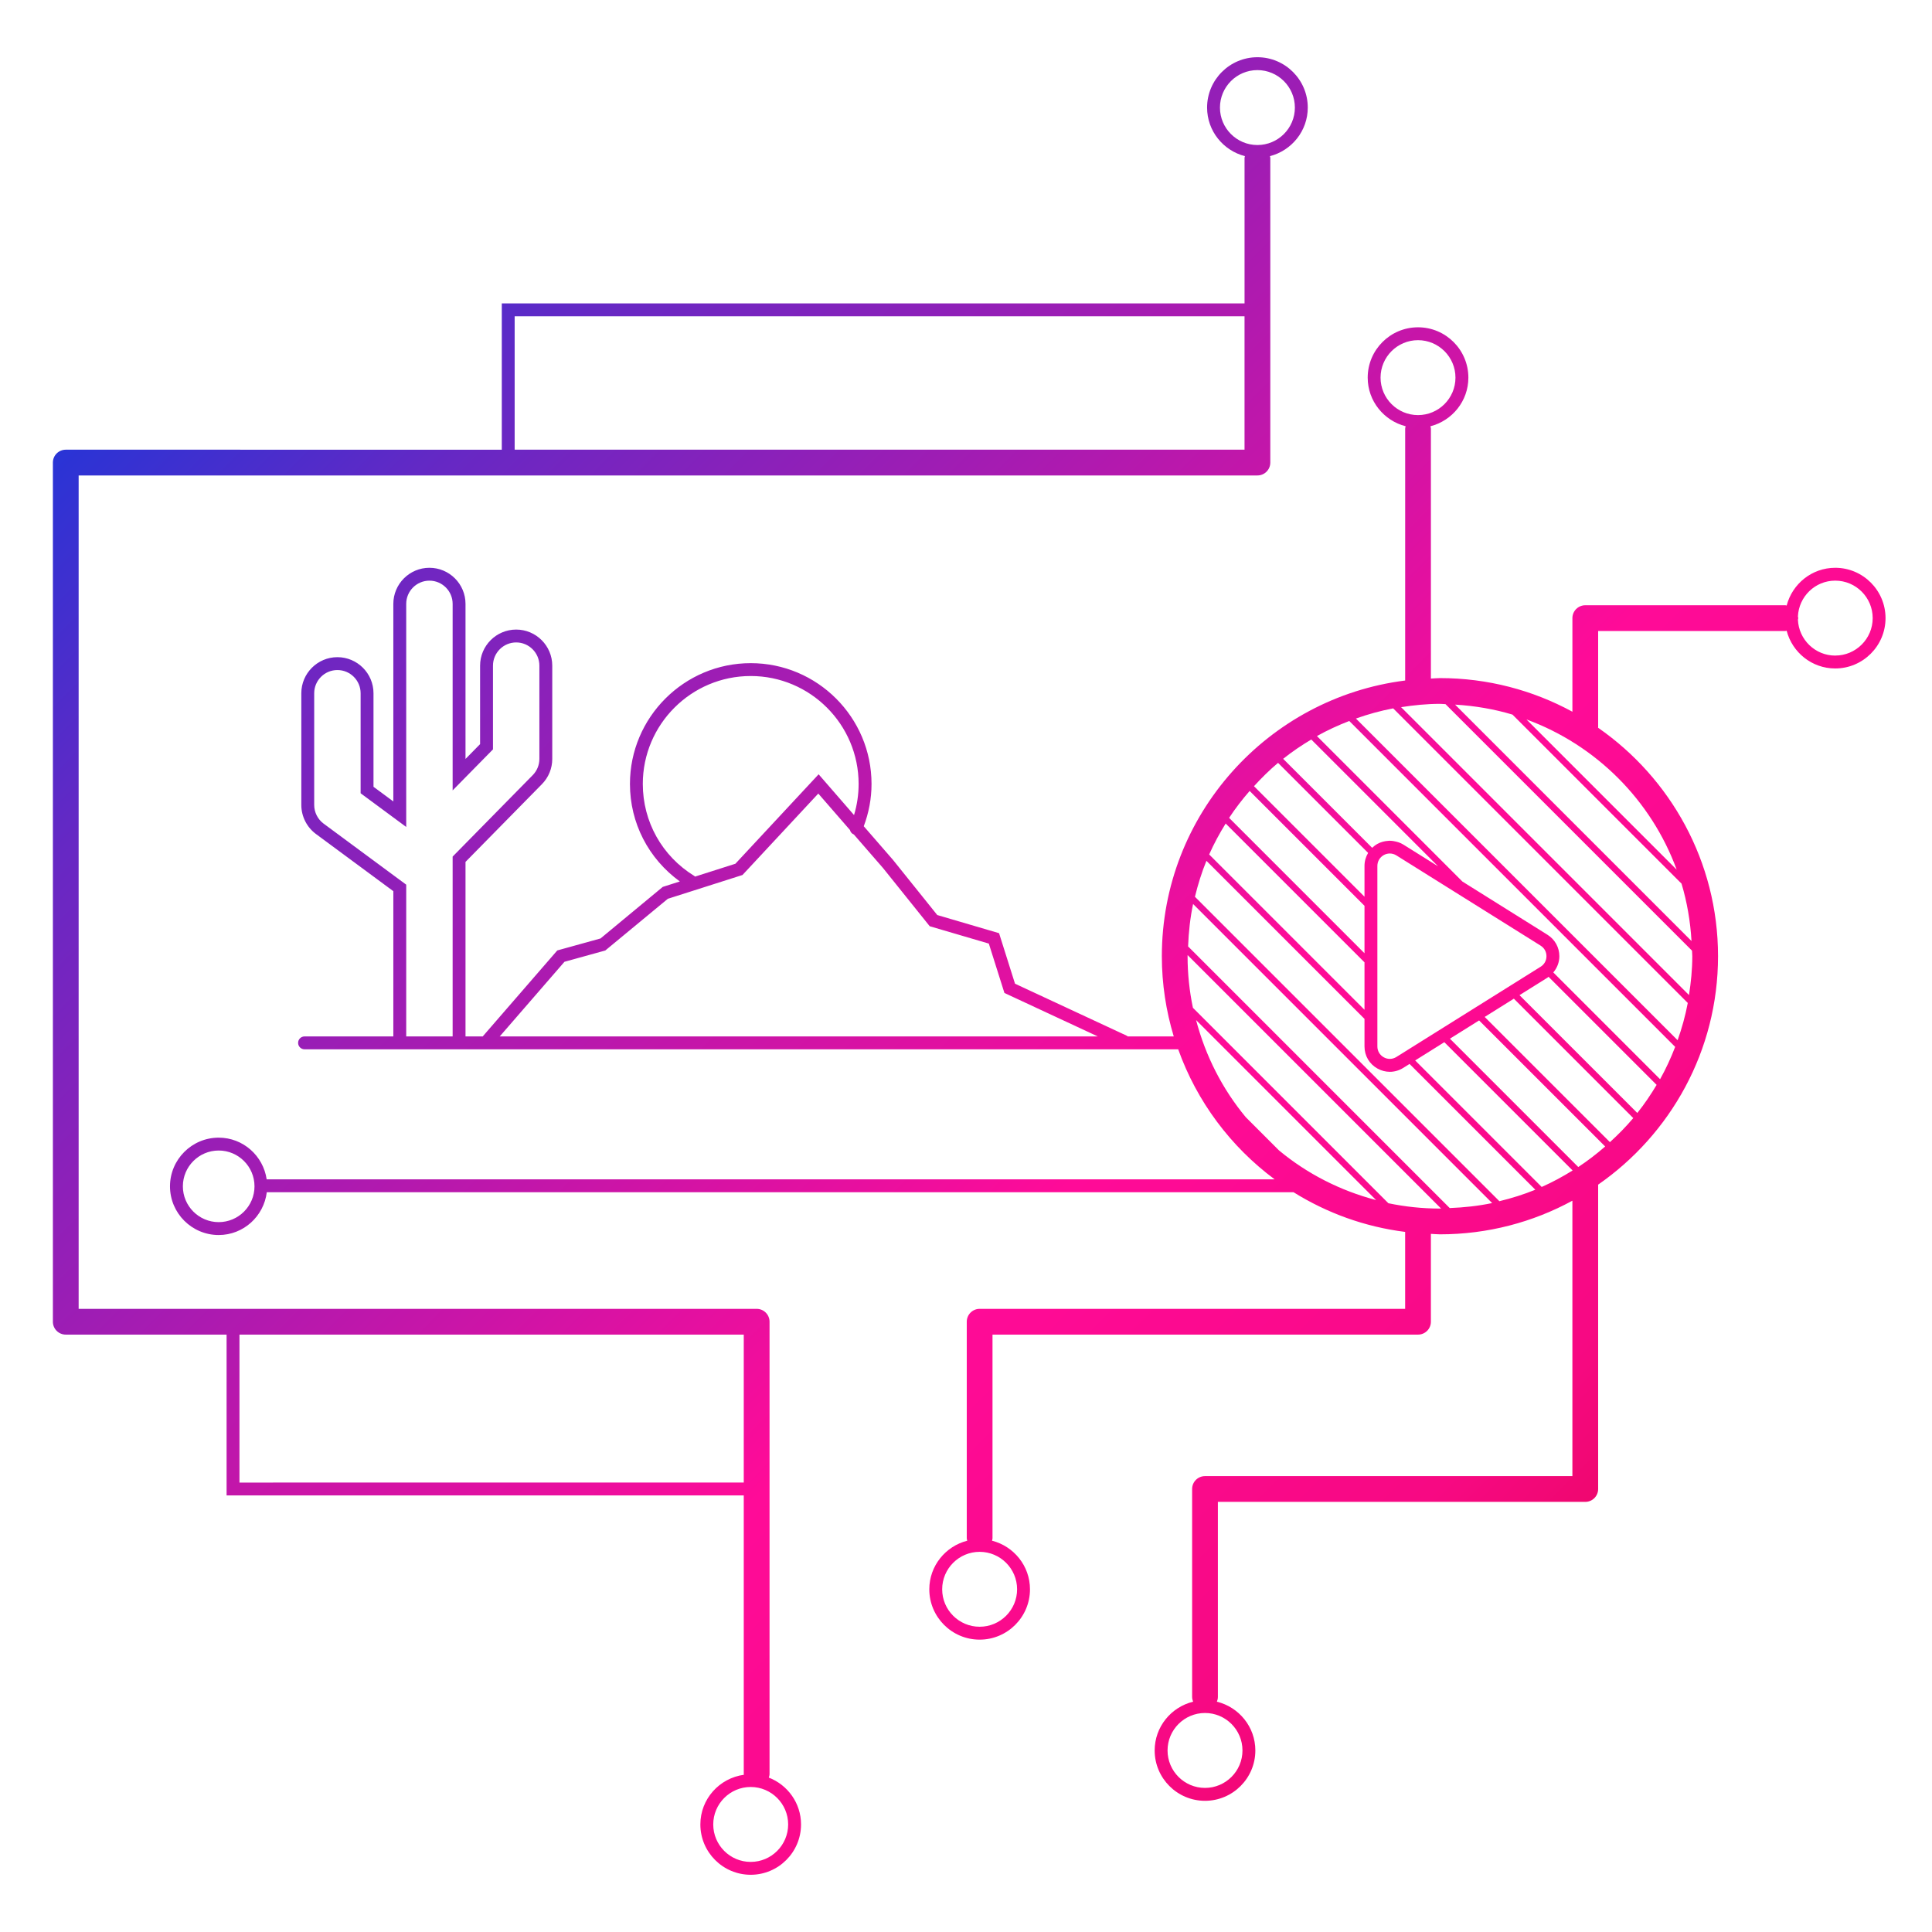 <?xml version="1.0" encoding="UTF-8"?><svg id="color" xmlns="http://www.w3.org/2000/svg" xmlns:xlink="http://www.w3.org/1999/xlink" viewBox="0 0 150 150"><defs><linearGradient id="AUNDS_Icons" x1="9.281" y1="9.18" x2="140.081" y2="139.092" gradientUnits="userSpaceOnUse"><stop offset="0" stop-color="#003ce1"/><stop offset=".2" stop-color="#6628c4"/><stop offset=".4" stop-color="#b319ae"/><stop offset=".6" stop-color="#ff0b98"/><stop offset=".8" stop-color="#f70983"/><stop offset="1" stop-color="#d80135"/></linearGradient></defs><path d="m142.486,44.083c-1.815,0-3.332,1.25-3.77,2.93-.035-.004-.066-.021-.102-.021h-15.533c-.553,0-1,.447-1,1v7.266c-3.06-1.664-6.564-2.611-10.285-2.611-.237,0-.466.028-.701.036v-19.404c0-.066-.025-.123-.037-.185,1.688-.432,2.946-1.954,2.946-3.775,0-2.155-1.753-3.908-3.908-3.908s-3.908,1.753-3.908,3.908c0,1.821,1.257,3.343,2.946,3.775-.012.062-.037.119-.037.185v19.556c-10.633,1.336-18.892,10.416-18.892,21.405,0,2.166.329,4.255.925,6.229h-3.571c-.025-.018-.045-.041-.074-.055l-8.68-4.04-1.238-3.922-4.798-1.409-3.436-4.28-2.271-2.614c.393-1.049.603-2.149.603-3.284,0-5.171-4.207-9.378-9.378-9.378s-9.378,4.207-9.378,9.378c0,3.037,1.443,5.808,3.874,7.571l-1.327.423-4.832,4.003-3.357.93-5.763,6.646c-.008.009-.01.021-.018.031h-1.344v-13.551l5.931-6.033c.519-.528.804-1.226.804-1.965v-7.238c0-1.545-1.257-2.802-2.801-2.802-1.545,0-2.802,1.257-2.802,2.802v6.092l-1.132,1.151v-12.04c0-1.545-1.257-2.802-2.802-2.802s-2.802,1.257-2.802,2.802v15.339l-1.54-1.138v-7.262c0-1.544-1.257-2.801-2.802-2.801s-2.802,1.257-2.802,2.801v8.674c0,.885.425,1.727,1.137,2.254l6.007,4.439v11.277h-6.893c-.276,0-.5.224-.5.5s.224.5.5.5h67.83c1.451,4.067,4.082,7.566,7.488,10.096H20.704c-.266-1.826-1.827-3.237-3.725-3.237-2.085,0-3.781,1.696-3.781,3.78s1.696,3.78,3.781,3.78c1.927,0,3.505-1.456,3.734-3.323h79.716c2.58,1.606,5.515,2.685,8.666,3.081v5.974h-33.036c-.553,0-1,.447-1,1v16.814c0,.066.025.124.038.186-1.689.432-2.946,1.953-2.946,3.774,0,2.155,1.753,3.908,3.908,3.908s3.909-1.753,3.909-3.908c0-1.821-1.258-3.342-2.947-3.774.012-.062.037-.12.037-.186v-15.814h33.036c.553,0,1-.447,1-1v-6.822c.235.008.464.036.701.036,3.721,0,7.226-.946,10.285-2.611v21.383h-28.524c-.553,0-1,.447-1,1v16.138c0,.133.029.26.076.376-1.708.418-2.984,1.951-2.984,3.787,0,2.155,1.753,3.908,3.908,3.908s3.909-1.753,3.909-3.908c0-1.835-1.276-3.369-2.985-3.787.047-.116.076-.243.076-.376v-15.138h28.524c.553,0,1-.447,1-1v-23.63c5.617-3.903,9.308-10.392,9.308-17.735,0-7.347-3.695-13.839-9.317-17.742.001-.016.009-.029.009-.045v-7.462h14.533c.036,0,.067-.017.102-.021.438,1.68,1.955,2.929,3.77,2.929,2.155,0,3.908-1.753,3.908-3.908s-1.753-3.909-3.908-3.909Zm-35.3-14.764c0-1.604,1.305-2.908,2.908-2.908s2.908,1.305,2.908,2.908c0,1.604-1.305,2.909-2.908,2.909s-2.908-1.305-2.908-2.909Zm-53.278,38.691c-2.505-1.539-4.001-4.21-4.001-7.146,0-4.619,3.759-8.378,8.378-8.378s8.378,3.759,8.378,8.378c0,.828-.121,1.637-.356,2.417l-2.749-3.165-6.463,6.945-3.133.998c-.019-.016-.032-.036-.053-.05Zm-10.085,6.664l3.171-.878,4.857-4.015,5.796-1.847,5.885-6.322,2.457,2.827c.037.147.132.278.283.342.006.002.012.001.017.003l2.275,2.618,3.619,4.511,4.589,1.347,1.211,3.834,7.249,3.374h-46.433l5.025-5.794Zm-18.698-10.727c-.458-.34-.731-.882-.731-1.45v-8.674c0-.993.809-1.801,1.802-1.801s1.802.808,1.802,1.801v7.766l3.54,2.616v-17.321c0-.993.809-1.802,1.802-1.802s1.802.809,1.802,1.802v14.483l3.132-3.185v-6.502c0-.993.809-1.802,1.802-1.802s1.801.809,1.801,1.802v7.238c0,.476-.184.925-.517,1.264l-6.218,6.324v13.961h-3.604v-11.781l-6.412-4.739Zm-8.146,30.939c-1.533,0-2.781-1.247-2.781-2.78s1.248-2.78,2.781-2.78,2.78,1.247,2.78,2.78-1.247,2.78-2.78,2.78Zm61.988,28.506c0,1.604-1.305,2.908-2.909,2.908-1.604,0-2.908-1.305-2.908-2.908s1.305-2.908,2.908-2.908c1.604,0,2.909,1.305,2.909,2.908Zm17.498,12.513c0,1.604-1.305,2.908-2.909,2.908-1.604,0-2.908-1.305-2.908-2.908,0-1.604,1.305-2.909,2.908-2.909,1.604,0,2.909,1.305,2.909,2.909Zm30.655-49.493l-9.148-9.148,2.173-1.359c.031-.019.053-.047.083-.068l8.392,8.392c-.454.761-.95,1.493-1.5,2.183Zm-2.125,2.264l-4.772-4.771-4.952-4.951,2.265-1.417,9.27,9.27c-.559.666-1.171,1.283-1.812,1.87Zm-.37.337c-.661.575-1.355,1.111-2.089,1.594l-9.964-9.964,2.265-1.417,4.981,4.981,4.807,4.806Zm-5.01-15.591c.287.18.452.478.452.817s-.165.638-.452.817h-.001l-11.199,7.007c-.302.188-.668.199-.979.026-.312-.173-.497-.488-.497-.844v-14.014c0-.355.186-.671.497-.844.147-.082.308-.122.468-.122.177,0,.353.05.511.148l11.2,7.007Zm-13.676,4.977l-12.059-12.059c.37-.835.803-1.633,1.281-2.402l10.778,10.778v3.683Zm3.007-12.831c-.227-.142-.474-.217-.724-.26-.032-.006-.063-.011-.095-.016-.094-.011-.187-.019-.281-.016-.018.001-.036.005-.054.006-.287.017-.573.085-.839.232-.156.086-.296.191-.419.31l-6.91-6.91c.69-.549,1.422-1.046,2.183-1.499l9.845,9.845-2.705-1.693Zm-2.726.651c-.18.299-.281.645-.281,1.014v2.387l-8.58-8.58c.587-.641,1.203-1.253,1.869-1.812l6.991,6.991Zm-.281,4.108v3.683l-10.511-10.511c.483-.734,1.019-1.428,1.594-2.089l8.917,8.917Zm-12.272-3.493l12.272,12.272v2.141c0,.725.379,1.367,1.013,1.718.301.167.627.25.953.25.359,0,.718-.101,1.041-.303l.492-.308,4.775,4.775,4.989,4.99c-.897.368-1.832.659-2.79.892l-23.637-23.636c.233-.958.524-1.893.892-2.791Zm21.03,20.322l-4.824-4.824,2.264-1.417,9.96,9.96c-.769.478-1.567.911-2.401,1.28l-4.999-4.999Zm5.901-11.656c.295-.348.47-.787.47-1.26,0-.682-.345-1.304-.922-1.665l-6.605-4.133-11.294-11.294c.803-.45,1.643-.836,2.51-1.171l25.303,25.303c-.335.867-.721,1.708-1.171,2.51l-8.29-8.29Zm-15.324-19.713c.936-.332,1.898-.602,2.892-.789l22.872,22.871c-.187.995-.457,1.958-.789,2.893l-24.975-24.975Zm6.522-1.14c.146,0,.286.019.431.022l19.14,19.139c.003.145.022.286.022.432,0,1.028-.103,2.03-.257,3.016l-22.352-22.352c.986-.153,1.988-.257,3.016-.257Zm1.177.06c1.539.092,3.033.346,4.456.775l13.125,13.124c.428,1.424.683,2.918.775,4.457l-18.356-18.356Zm17.204,12.814l-11.662-11.662c5.4,1.981,9.682,6.263,11.662,11.662Zm-22.385,25.897l-7.709-7.708-7.465-7.465c-.27-1.294-.415-2.633-.415-4.005,0-.029.004-.058.004-.087l19.676,19.676c-.03 0-.058.004-.087.004-1.372,0-2.711-.145-4.004-.414Zm-14.928-14.219l13.975,13.974c-2.805-.735-5.374-2.058-7.542-3.859l-1.409-1.409-1.169-1.169c-1.799-2.167-3.12-4.734-3.855-7.536Zm19.693,14.595l-20.314-20.315c.043-1.123.163-2.226.388-3.293l23.219,23.219c-1.067.225-2.17.345-3.293.388Zm29.93-42.894c-1.562,0-2.831-1.24-2.897-2.786.005-.042.025-.079.025-.123s-.019-.081-.025-.123c.066-1.547,1.334-2.787,2.897-2.787,1.604,0,2.908,1.305,2.908,2.909,0,1.604-1.305,2.908-2.908,2.908Zm-82.795,87.112c.026-.089.055-.177.055-.274v-35.119c0-.553-.447-1-1-1H6.106V36.914h91.52c.553,0,1-.447,1-1V12.262c0-.049-.021-.092-.028-.139,1.684-.435,2.937-1.953,2.937-3.771,0-2.155-1.754-3.909-3.909-3.909s-3.908,1.754-3.908,3.909c0,1.818,1.253,3.336,2.936,3.771-.007.047-.028.09-.028.139v11.295h-57.667v11.357H5.106c-.553,0-1,.447-1,1v66.705c0,.553.447,1,1,1h12.486v12.486h40.153v21.633c0,.02.01.036.011.055-1.904.261-3.38,1.88-3.38,3.855,0,2.155,1.753,3.909,3.908,3.909s3.908-1.754,3.908-3.909c0-1.658-1.042-3.07-2.502-3.636ZM94.717,8.352c0-1.604,1.305-2.909,2.908-2.909,1.604,0,2.909,1.305,2.909,2.909,0,1.604-1.305,2.908-2.909,2.908-1.604,0-2.908-1.305-2.908-2.908Zm-54.759,16.205h56.667v10.357h-56.667v-10.357Zm-21.366,90.549v-11.486h39.153v11.486H18.592Zm39.692,29.452c-1.604,0-2.908-1.305-2.908-2.909,0-1.604,1.305-2.908,2.908-2.908s2.908,1.305,2.908,2.908c0,1.604-1.305,2.909-2.908,2.909Z" style="fill:url(#AUNDS_Icons);"/></svg>